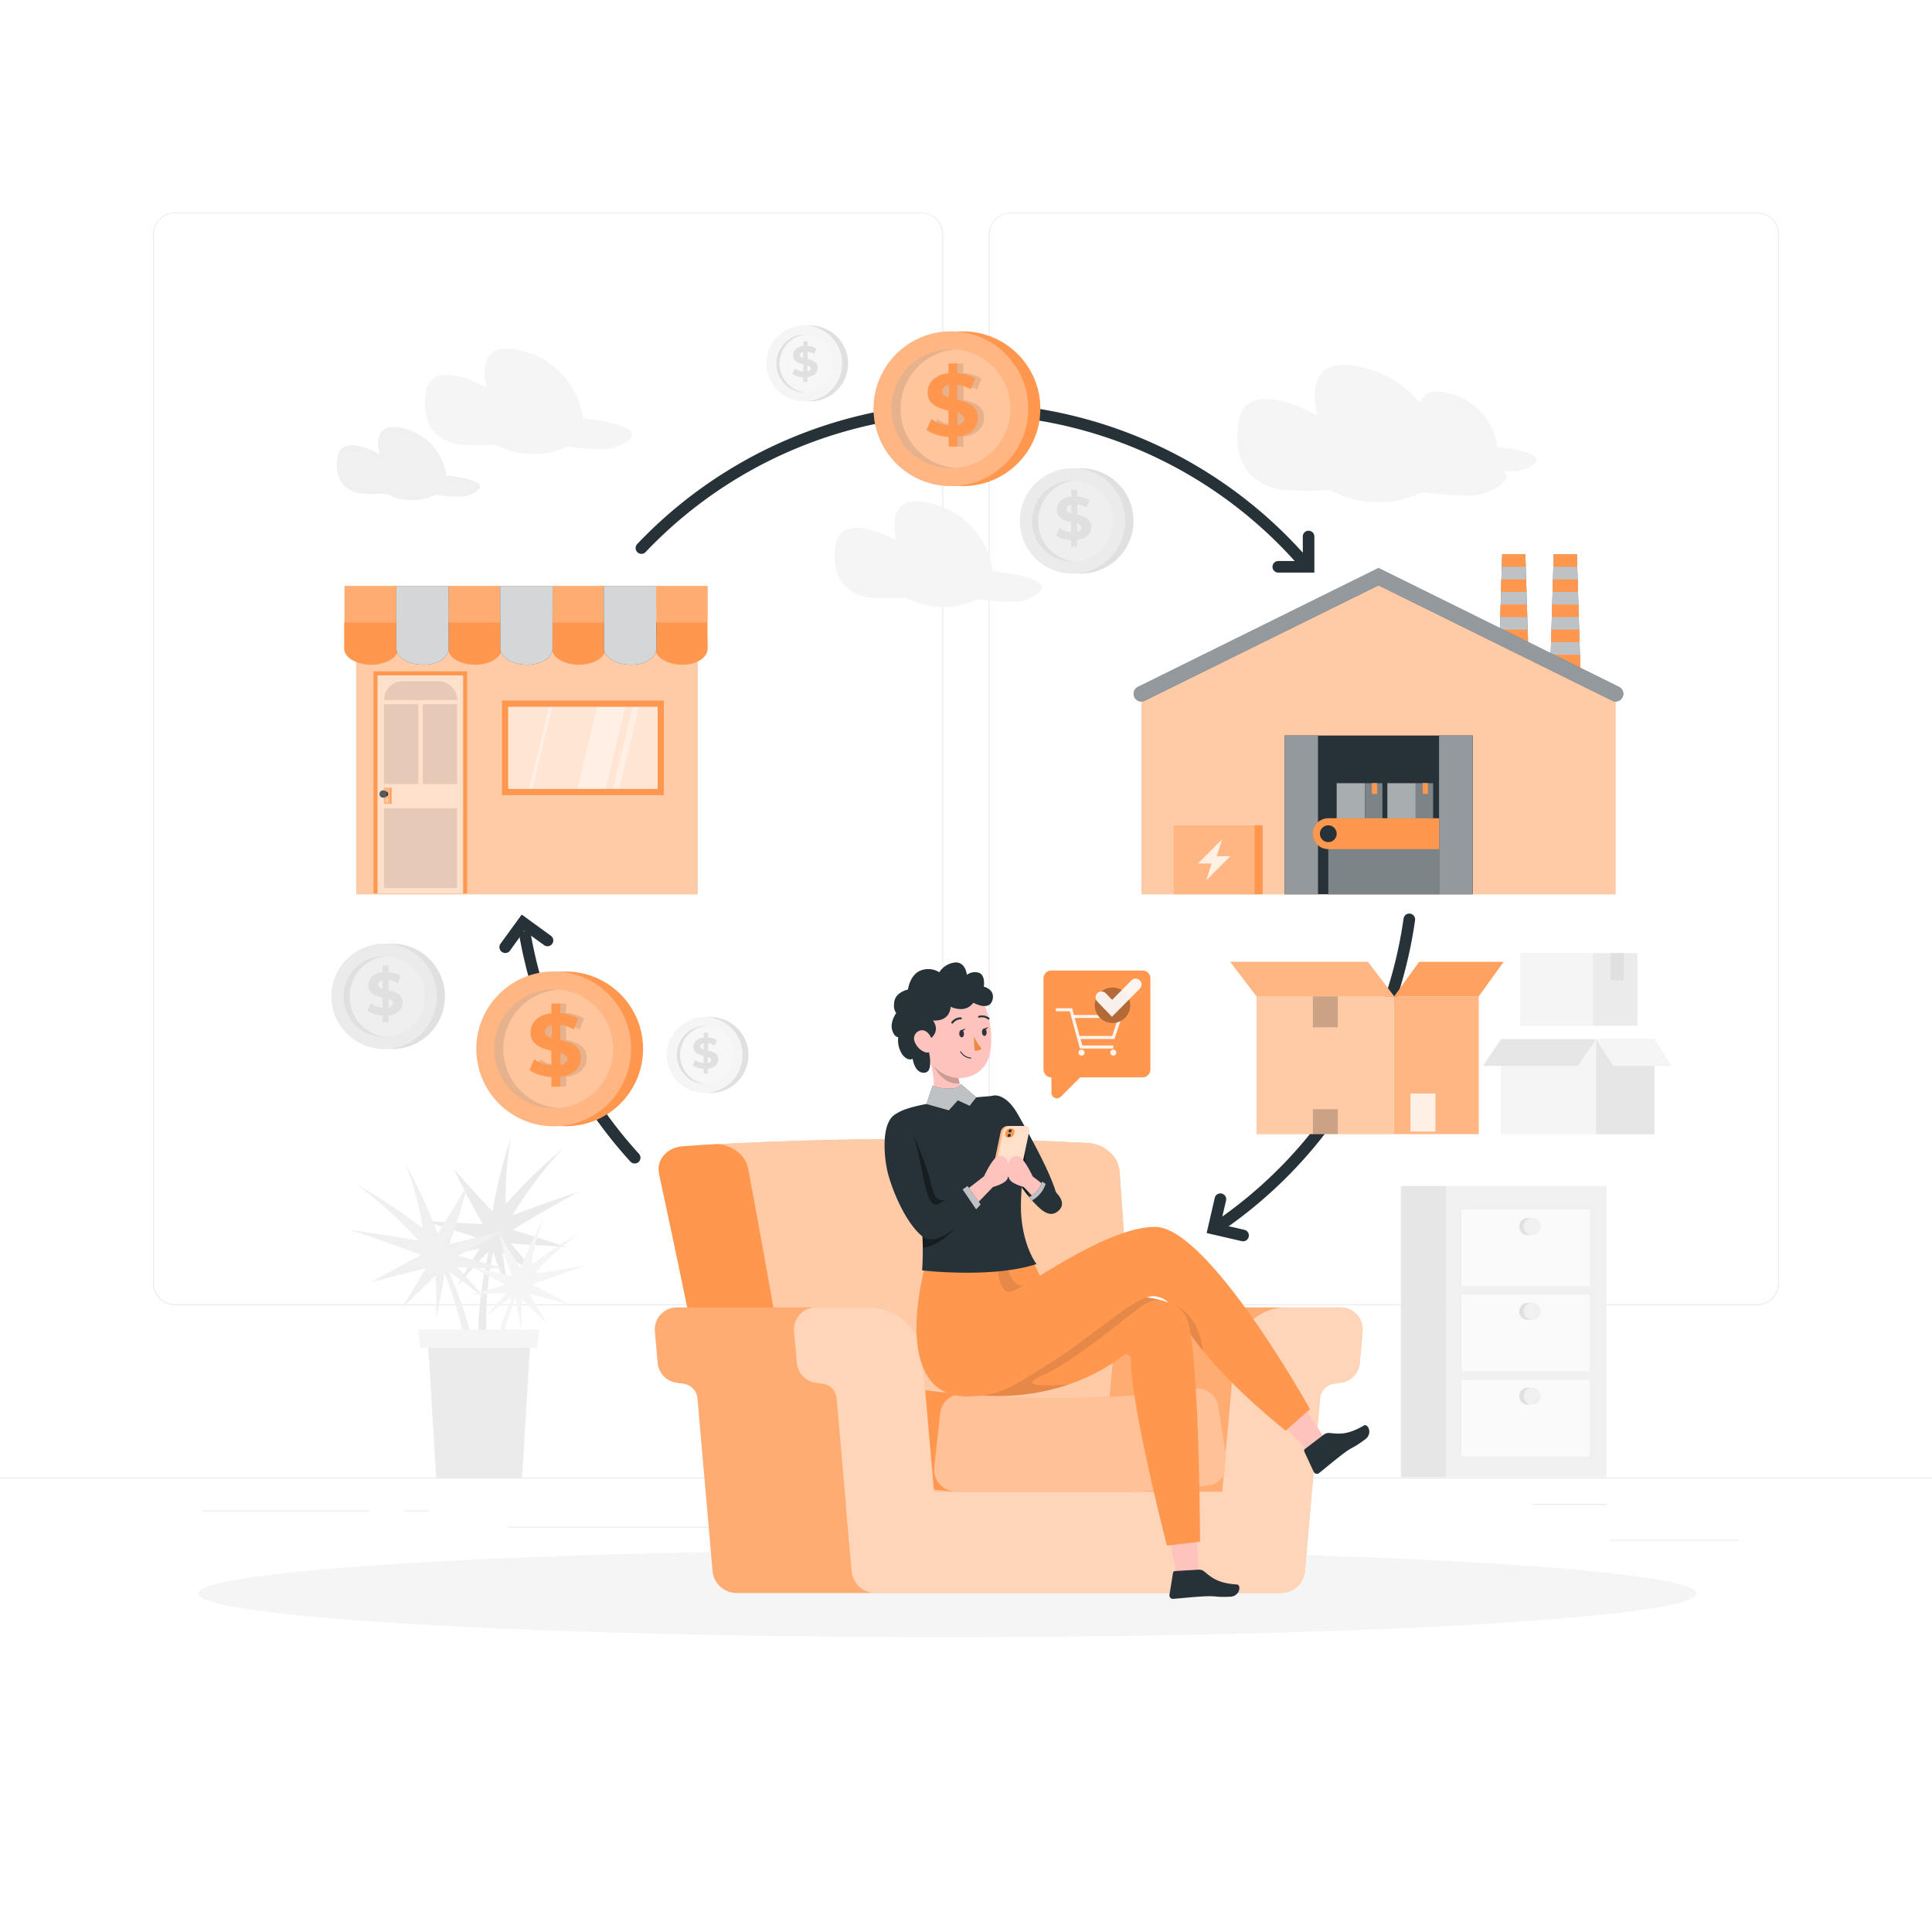 <svg xmlns="http://www.w3.org/2000/svg" xmlns:xlink="http://www.w3.org/1999/xlink" xmlns:svgjs="http://svgjs.com/svgjs" class="animated" id="freepik_stories-dropshipping-model" viewBox="0 0 500 500"><style>svg#freepik_stories-dropshipping-model:not(.animated) .animable {	opacity: 0}svg#freepik_stories-dropshipping-model.animated #freepik--background-complete--inject-2 {	animation: 1s 1 forwards cubic-bezier(.36, -.01, .5, 1.38) zoomIn;	animation-delay: 0s}svg#freepik_stories-dropshipping-model.animated #freepik--Shadow--inject-2 {	animation: 1s 1 forwards cubic-bezier(.36, -.01, .5, 1.38) zoomIn;	animation-delay: 0s}svg#freepik_stories-dropshipping-model.animated #freepik--Arrows--inject-2 {	animation: 1s 1 forwards cubic-bezier(.36, -.01, .5, 1.38) zoomOut, 6s Infinite linear spin;	animation-delay: 0s, 2s}svg#freepik_stories-dropshipping-model.animated #freepik--Factory--inject-2 {	animation: 1s 1 forwards cubic-bezier(.36, -.01, .5, 1.38) zoomOut;	animation-delay: 0s}svg#freepik_stories-dropshipping-model.animated #freepik--Coins--inject-2 {	animation: 1s 1 forwards cubic-bezier(.36, -.01, .5, 1.38) slideLeft, 1.5s Infinite linear wind;	animation-delay: 0s, 1s}svg#freepik_stories-dropshipping-model.animated #freepik--Graphic--inject-2 {	animation: 1s 1 forwards cubic-bezier(.36, -.01, .5, 1.38) slideUp, 1.5s Infinite linear floating;	animation-delay: 0s, 1s}svg#freepik_stories-dropshipping-model.animated #freepik--Store--inject-2 {	animation: 1s 1 forwards cubic-bezier(.36, -.01, .5, 1.38) slideUp;	animation-delay: 0s}svg#freepik_stories-dropshipping-model.animated #freepik--Box--inject-2 {	animation: 1s 1 forwards cubic-bezier(.36, -.01, .5, 1.38) zoomOut;	animation-delay: 0s}svg#freepik_stories-dropshipping-model.animated #freepik--Character--inject-2 {	animation: 1s 1 forwards cubic-bezier(.36, -.01, .5, 1.38) fadeIn;	animation-delay: 0s}@keyframes zoomIn {	0% {		opacity: 0;		transform: scale(.5)	}	100% {		opacity: 1;		transform: scale(1)	}}@keyframes zoomOut {	0% {		opacity: 0;		transform: scale(1.5)	}	100% {		opacity: 1;		transform: scale(1)	}}@keyframes spin {	from {		transform: rotate(0)	}	to {		transform: rotate(360deg)	}}@keyframes slideLeft {	0% {		opacity: 0;		transform: translateX(-30px)	}	100% {		opacity: 1;		transform: translateX(0)	}}@keyframes wind {	0% {		transform: rotate(0deg)	}	25% {		transform: rotate(1deg)	}	75% {		transform: rotate(-1deg)	}}@keyframes slideUp {	0% {		opacity: 0;		transform: translateY(30px)	}	100% {		opacity: 1;		transform: inherit	}}@keyframes floating {	0% {		opacity: 1;		transform: translateY(0px)	}	50% {		transform: translateY(-10px)	}	100% {		opacity: 1;		transform: translateY(0px)	}}@keyframes fadeIn {	0% {		opacity: 0	}	100% {		opacity: 1	}}</style><g id="freepik--background-complete--inject-2" class="animable" style="transform-origin: 250px 228.23px;"><rect x="416.78" y="398.49" width="33.12" height="0.25" style="fill: rgb(235, 235, 235); transform-origin: 433.34px 398.615px;" id="eliqp5g0txva" class="animable"></rect><rect x="322.53" y="401.21" width="8.69" height="0.25" style="fill: rgb(235, 235, 235); transform-origin: 326.875px 401.335px;" id="el7bs3blg3mne" class="animable"></rect><rect x="396.59" y="389.21" width="19.19" height="0.25" style="fill: rgb(235, 235, 235); transform-origin: 406.185px 389.335px;" id="elm1mtpo3732b" class="animable"></rect><rect x="52.46" y="390.89" width="43.19" height="0.25" style="fill: rgb(235, 235, 235); transform-origin: 74.055px 391.015px;" id="el0a6htbkh9sht" class="animable"></rect><rect x="104.56" y="390.89" width="6.33" height="0.25" style="fill: rgb(235, 235, 235); transform-origin: 107.725px 391.015px;" id="el32c9e9zpzev" class="animable"></rect><rect x="131.47" y="395.11" width="93.68" height="0.25" style="fill: rgb(235, 235, 235); transform-origin: 178.31px 395.235px;" id="el7wjlrimjz0m" class="animable"></rect><path d="M238.4,337.8H45.3a5.71,5.71,0,0,1-5.71-5.71V60.66A5.71,5.71,0,0,1,45.3,55H238.4a5.71,5.71,0,0,1,5.71,5.71V332.09A5.71,5.71,0,0,1,238.4,337.8ZM45.3,55.2a5.47,5.47,0,0,0-5.46,5.46V332.09a5.47,5.47,0,0,0,5.46,5.46H238.4a5.47,5.47,0,0,0,5.46-5.46V60.66a5.47,5.47,0,0,0-5.46-5.46Z" style="fill: rgb(235, 235, 235); transform-origin: 141.85px 196.4px;" id="elm5pjklzviw" class="animable"></path><path d="M454.7,337.8H261.6a5.71,5.71,0,0,1-5.71-5.71V60.66A5.71,5.71,0,0,1,261.6,55H454.7a5.71,5.71,0,0,1,5.71,5.71V332.09A5.71,5.71,0,0,1,454.7,337.8ZM261.6,55.2a5.47,5.47,0,0,0-5.46,5.46V332.09a5.47,5.47,0,0,0,5.46,5.46H454.7a5.47,5.47,0,0,0,5.46-5.46V60.66a5.47,5.47,0,0,0-5.46-5.46Z" style="fill: rgb(235, 235, 235); transform-origin: 358.15px 196.4px;" id="el9k6mvtm5xvr" class="animable"></path><rect y="382.4" width="500" height="0.25" style="fill: rgb(235, 235, 235); transform-origin: 250px 382.525px;" id="eltevb6wppzp" class="animable"></rect><rect x="393.4" y="246.66" width="18.81" height="18.81" style="fill: rgb(245, 245, 245); transform-origin: 402.805px 256.065px;" id="eloxn5xsn8n3b" class="animable"></rect><rect x="412.22" y="246.66" width="11.56" height="18.81" style="fill: rgb(235, 235, 235); transform-origin: 418px 256.065px;" id="el0lff00vji81h" class="animable"></rect><polygon points="416.84 246.66 416.84 253.78 417.14 253.5 417.67 253.84 418.13 253.5 418.72 253.84 419.35 253.5 419.75 253.84 420.21 253.59 420.21 246.66 416.84 246.66" style="fill: rgb(224, 224, 224); transform-origin: 418.525px 250.25px;" id="elbmuvu5hj62l" class="animable"></polygon><g id="elzyi3qrzjsy"><polygon points="416.84 246.66 416.84 253.78 417.14 253.5 417.67 253.84 418.13 253.5 418.72 253.84 419.35 253.5 419.75 253.84 420.21 253.59 420.21 246.66 416.84 246.66" style="fill: rgb(224, 224, 224); opacity: 0.7; transform-origin: 418.525px 250.25px;" class="animable" id="elgglm1lk5exw"></polygon></g><rect x="388.45" y="268.94" width="24.61" height="24.61" style="fill: rgb(245, 245, 245); transform-origin: 400.755px 281.245px;" id="elq0ugfhcwzh" class="animable"></rect><rect x="413.06" y="268.94" width="15.12" height="24.61" style="fill: rgb(230, 230, 230); transform-origin: 420.62px 281.245px;" id="eli1kg1pchvr" class="animable"></rect><polygon points="408.36 275.86 383.75 275.86 388.45 268.94 413.06 268.94 408.36 275.86" style="fill: rgb(230, 230, 230); transform-origin: 398.405px 272.4px;" id="elchay1bhydj" class="animable"></polygon><polygon points="417.52 275.86 432.63 275.86 428.18 268.94 413.06 268.94 417.52 275.86" style="fill: rgb(245, 245, 245); transform-origin: 422.845px 272.4px;" id="el9y6zb0fc2zc" class="animable"></polygon><circle cx="101.52" cy="257.86" r="13.64" style="fill: rgb(224, 224, 224); transform-origin: 101.52px 257.86px;" id="eljbj16x8nyq" class="animable"></circle><circle cx="99.4" cy="257.86" r="13.64" style="fill: rgb(235, 235, 235); transform-origin: 99.4px 257.86px;" id="el8mtix9x5l77" class="animable"></circle><g id="eliexi2fe13d"><circle cx="99.4" cy="257.86" r="10.49" style="fill: rgb(255, 255, 255); opacity: 0.2; transform-origin: 99.4px 257.86px; transform: rotate(-45deg);" class="animable" id="elpbytmscl2nq"></circle></g><path d="M90.51,257.86a10.47,10.47,0,0,1,9.69-10.44c-.27,0-.53,0-.8,0a10.49,10.49,0,0,0,0,21c.27,0,.53,0,.8,0A10.48,10.48,0,0,1,90.51,257.86Z" style="fill: rgb(224, 224, 224); transform-origin: 94.55px 257.92px;" id="elja0gatepfi" class="animable"></path><path d="M103.27,261.66a4.61,4.61,0,0,1-2.7,1.13v1.74H99v-1.7a8.39,8.39,0,0,1-2.2-.4,5.72,5.72,0,0,1-1.68-.84l.86-1.91a5.71,5.71,0,0,0,1.39.74,6.53,6.53,0,0,0,1.63.37v-2.6a11.81,11.81,0,0,1-1.87-.6,3.26,3.26,0,0,1-1.28-.95,2.59,2.59,0,0,1-.51-1.68,3,3,0,0,1,.94-2.22A4.46,4.46,0,0,1,99,251.61v-1.73h1.56v1.7a6.85,6.85,0,0,1,3.17.95l-.78,1.92a6.12,6.12,0,0,0-2.39-.81v2.65a10.83,10.83,0,0,1,1.85.56,3.43,3.43,0,0,1,1.27.95,2.6,2.6,0,0,1,.51,1.67A3,3,0,0,1,103.27,261.66Zm-5.11-6.19a2.4,2.4,0,0,0,.85.43v-2.22a1.71,1.71,0,0,0-.87.45,1,1,0,0,0-.28.71A.77.77,0,0,0,98.16,255.47Zm3.25,4.85a.89.89,0,0,0,.28-.67.81.81,0,0,0-.28-.64,2.62,2.62,0,0,0-.84-.43v2.15A1.58,1.58,0,0,0,101.41,260.32Z" style="fill: rgb(224, 224, 224); transform-origin: 99.656px 257.205px;" id="elmavpwsiuier" class="animable"></path><circle cx="279.71" cy="134.81" r="13.64" style="fill: rgb(224, 224, 224); transform-origin: 279.71px 134.81px;" id="elx4w2vo99iy" class="animable"></circle><circle cx="277.58" cy="134.81" r="13.64" style="fill: rgb(235, 235, 235); transform-origin: 277.58px 134.81px;" id="elyup8c13sndc" class="animable"></circle><g id="elfh2hdfda3du"><circle cx="277.58" cy="134.81" r="10.49" style="fill: rgb(255, 255, 255); opacity: 0.2; transform-origin: 277.58px 134.81px; transform: rotate(-45deg);" class="animable" id="elhqnxax8c8jc"></circle></g><path d="M268.69,134.81a10.49,10.49,0,0,1,9.69-10.45c-.26,0-.53,0-.8,0a10.49,10.49,0,0,0,0,21c.27,0,.54,0,.8,0A10.47,10.47,0,0,1,268.69,134.81Z" style="fill: rgb(224, 224, 224); transform-origin: 272.73px 134.86px;" id="elzw8fdik3p1" class="animable"></path><path d="M281.45,138.6a4.49,4.49,0,0,1-2.7,1.13v1.75H277.2v-1.7a8.32,8.32,0,0,1-2.2-.41,5.67,5.67,0,0,1-1.69-.84l.86-1.9a5.88,5.88,0,0,0,1.39.73,6.52,6.52,0,0,0,1.64.38v-2.61a11.06,11.06,0,0,1-1.88-.59,3.35,3.35,0,0,1-1.27-1,2.53,2.53,0,0,1-.52-1.67,3,3,0,0,1,1-2.23,4.52,4.52,0,0,1,2.72-1.13v-1.73h1.55v1.7a6.93,6.93,0,0,1,3.17.95l-.78,1.92a6.12,6.12,0,0,0-2.39-.81v2.65a11.73,11.73,0,0,1,1.85.57,3.16,3.16,0,0,1,1.27.95,2.55,2.55,0,0,1,.52,1.66A3,3,0,0,1,281.45,138.6Zm-5.11-6.18a2.3,2.3,0,0,0,.86.42v-2.21a1.7,1.7,0,0,0-.88.44,1,1,0,0,0-.28.71A.8.8,0,0,0,276.34,132.42Zm3.26,4.85a1,1,0,0,0,.28-.67.82.82,0,0,0-.29-.64,2.51,2.51,0,0,0-.84-.44v2.15A1.73,1.73,0,0,0,279.6,137.27Z" style="fill: rgb(224, 224, 224); transform-origin: 277.876px 134.13px;" id="ele4epch651pe" class="animable"></path><circle cx="183.9" cy="273.04" r="9.81" style="fill: rgb(224, 224, 224); transform-origin: 183.9px 273.04px;" id="eltrmg2ulpxh" class="animable"></circle><circle cx="182.37" cy="273.04" r="9.81" style="fill: rgb(245, 245, 245); transform-origin: 182.37px 273.04px;" id="elncjaukvxlw" class="animable"></circle><g id="elc4byts6k0wk"><circle cx="182.37" cy="273.04" r="7.54" style="fill: rgb(255, 255, 255); opacity: 0.2; transform-origin: 182.37px 273.04px;" class="animable" id="el559nlja7edk"></circle></g><path d="M176,273a7.55,7.55,0,0,1,7-7.52c-.19,0-.38,0-.58,0a7.55,7.55,0,0,0,0,15.09,5.49,5.49,0,0,0,.58,0A7.54,7.54,0,0,1,176,273Z" style="fill: rgb(224, 224, 224); transform-origin: 179.072px 273.029px;" id="eliuni3jnlpz" class="animable"></path><path d="M185.16,275.77a3.37,3.37,0,0,1-1.95.81v1.26h-1.12v-1.23a5.89,5.89,0,0,1-1.58-.29,4.14,4.14,0,0,1-1.21-.6l.62-1.37a4.1,4.1,0,0,0,1,.53,4.31,4.31,0,0,0,1.17.26v-1.87a8.16,8.16,0,0,1-1.34-.43,2.24,2.24,0,0,1-.92-.68,1.86,1.86,0,0,1-.37-1.21,2.15,2.15,0,0,1,.68-1.6,3.25,3.25,0,0,1,2-.81v-1.25h1.12v1.23a4.91,4.91,0,0,1,2.28.68l-.56,1.38a4.34,4.34,0,0,0-1.72-.58v1.9a8.16,8.16,0,0,1,1.33.41,2.33,2.33,0,0,1,.92.69,1.86,1.86,0,0,1,.37,1.19A2.17,2.17,0,0,1,185.16,275.77Zm-3.68-4.45a1.65,1.65,0,0,0,.61.3V270a1.17,1.17,0,0,0-.62.32.73.73,0,0,0-.21.51A.55.55,0,0,0,181.48,271.32Zm2.34,3.49a.7.7,0,0,0,.2-.49.57.57,0,0,0-.21-.45,1.66,1.66,0,0,0-.6-.32v1.55A1.24,1.24,0,0,0,183.82,274.81Z" style="fill: rgb(224, 224, 224); transform-origin: 182.591px 272.565px;" id="elo51ist8nrnq" class="animable"></path><g id="el6bsze1ppi4q"><circle cx="209.68" cy="94.06" r="9.81" style="fill: rgb(224, 224, 224); transform-origin: 209.68px 94.06px; transform: rotate(-45deg);" class="animable" id="elsil5wlkjdx8"></circle></g><g id="elv1ste4c1m9b"><circle cx="208.15" cy="94.06" r="9.81" style="fill: rgb(245, 245, 245); transform-origin: 208.15px 94.06px; transform: rotate(-45deg);" class="animable" id="ely3994zjjjjg"></circle></g><g id="elfyu35l1pewo"><circle cx="208.15" cy="94.06" r="7.54" style="fill: rgb(255, 255, 255); opacity: 0.2; transform-origin: 208.15px 94.06px;" class="animable" id="elqqbzkou0ra"></circle></g><path d="M201.75,94.06a7.54,7.54,0,0,1,7-7.51,5.44,5.44,0,0,0-.57,0,7.55,7.55,0,0,0,0,15.09c.19,0,.38,0,.57,0A7.56,7.56,0,0,1,201.75,94.06Z" style="fill: rgb(224, 224, 224); transform-origin: 204.827px 94.091px;" id="elshz2rz1sdp" class="animable"></path><path d="M210.93,96.79a3.22,3.22,0,0,1-1.94.81v1.26h-1.12V97.64a6.31,6.31,0,0,1-1.58-.29,4.14,4.14,0,0,1-1.21-.61l.62-1.37a3.87,3.87,0,0,0,1,.53,4.92,4.92,0,0,0,1.18.27V94.29a7.35,7.35,0,0,1-1.34-.42,2.36,2.36,0,0,1-.92-.69,1.84,1.84,0,0,1-.37-1.21,2.14,2.14,0,0,1,.67-1.59,3.25,3.25,0,0,1,2-.82V88.32H209v1.22a4.91,4.91,0,0,1,2.28.68l-.56,1.38A4.5,4.5,0,0,0,209,91v1.91a7.28,7.28,0,0,1,1.33.41,2.38,2.38,0,0,1,.92.68,1.86,1.86,0,0,1,.37,1.19A2.13,2.13,0,0,1,210.93,96.79Zm-3.68-4.45a2,2,0,0,0,.62.31v-1.6a1.33,1.33,0,0,0-.63.32.76.76,0,0,0-.2.51A.57.57,0,0,0,207.25,92.34Zm2.35,3.49a.66.66,0,0,0,.2-.48.57.57,0,0,0-.21-.46,1.68,1.68,0,0,0-.6-.31v1.54A1.2,1.2,0,0,0,209.6,95.83Z" style="fill: rgb(224, 224, 224); transform-origin: 208.351px 93.59px;" id="elv57nl6h4fss" class="animable"></path><path d="M123.38,320.27,109.7,316l15.27.81c-3.35-5.83-4.84-8.7-7.5-14.28,3.82,4.35,5.81,6.56,10,11a125.22,125.22,0,0,1,4.75-19.08,82.32,82.32,0,0,0-1.3,16.8l.28.06A135.88,135.88,0,0,1,145.9,297a109.15,109.15,0,0,0-13.32,17.53q8.53-3.22,17.19-6.13c-5.78,3.16-11.43,6.42-17.07,9.84l14.14,4.51-14.62-.89c3.08,3.61,4.68,5.43,8,9.08-4.11-2.71-6.14-4.06-10.15-6.76a94.07,94.07,0,0,0,2,11.17c-2-4.56-2.88-6.83-4.42-11.3-2.87,13.73-2.12,27,.65,40.69l-3.44-.62a106.84,106.84,0,0,1,1.61-40.28c-3.46,3.57-5.08,5.38-8.08,9a93.16,93.16,0,0,1,5.81-9.76c-4.93,1.08-7.36,1.63-12.19,2.73C116.44,323.59,118.71,322.47,123.38,320.27Z" style="fill: rgb(235, 235, 235); transform-origin: 129.735px 329.595px;" id="el4m8r1mmgyq5" class="animable"></path><path d="M118.53,325l12.64-6.7L116.32,322c2.2-6.35,3.14-9.45,4.7-15.43-2.94,5-4.48,7.53-7.75,12.71A125.49,125.49,0,0,0,105,301.37a82.52,82.52,0,0,1,4.42,16.26l-.27.1a136.84,136.84,0,0,0-17.13-11.38,110,110,0,0,1,16.35,14.74q-9-1.57-18-2.81c6.27,2,12.43,4.17,18.61,6.48l-13.06,7.07,14.2-3.6c-2.35,4.12-3.58,6.2-6.16,10.41,3.54-3.43,5.28-5.14,8.71-8.53a92.89,92.89,0,0,1,.12,11.34c1.11-4.85,1.55-7.24,2.23-11.93,5.38,13,7.14,26.17,7,40.1l3.26-1.25a107,107,0,0,0-9.1-39.28c4.07,2.87,6,4.35,9.63,7.38a94.12,94.12,0,0,0-7.53-8.5c5,.14,7.54.22,12.48.4C126,327,123.52,326.31,118.53,325Z" style="fill: rgb(240, 240, 240); transform-origin: 110.77px 335.495px;" id="elwlv8hv5cam" class="animable"></path><path d="M130.89,332.53l-9.21-4.88,10.82,2.65c-1.61-4.62-2.29-6.88-3.43-11.24,2.14,3.63,3.27,5.48,5.65,9.26a91.3,91.3,0,0,1,6-13,60.23,60.23,0,0,0-3.22,11.85l.2.08a99.15,99.15,0,0,1,12.49-8.3,80.07,80.07,0,0,0-11.93,10.75q6.56-1.15,13.15-2.05c-4.57,1.48-9.06,3-13.56,4.72l9.51,5.15L137,334.88c1.71,3,2.61,4.52,4.49,7.59-2.57-2.5-3.84-3.75-6.35-6.22a66.87,66.87,0,0,0-.08,8.27c-.81-3.54-1.14-5.28-1.63-8.7-3.92,9.45-5.2,19.08-5.07,29.23l-2.38-.91a77.64,77.64,0,0,1,6.64-28.63c-3,2.09-4.38,3.17-7,5.38a68.65,68.65,0,0,1,5.49-6.2c-3.67.11-5.49.17-9.1.3C125.47,334,127.25,333.48,130.89,332.53Z" style="fill: rgb(245, 245, 245); transform-origin: 136.545px 340.185px;" id="elnkkvgviabt" class="animable"></path><polygon points="135.1 382.38 112.89 382.38 110.71 346.99 137.28 346.99 135.1 382.38" style="fill: rgb(235, 235, 235); transform-origin: 123.995px 364.685px;" id="eljru29pfio9" class="animable"></polygon><polygon points="139 348.81 108.77 348.81 108.23 344.1 139.54 344.1 139 348.81" style="fill: rgb(245, 245, 245); transform-origin: 123.885px 346.455px;" id="el7sgszl2qjgv" class="animable"></polygon><g id="ellp89z01ouag"><rect x="374.28" y="306.93" width="41.46" height="75.35" style="fill: rgb(240, 240, 240); transform-origin: 395.01px 344.605px; transform: rotate(180deg);" class="animable" id="el0ibjfwy42u0i"></rect></g><g id="elzmxkd0gojtn"><rect x="362.55" y="306.93" width="11.73" height="75.35" style="fill: rgb(230, 230, 230); transform-origin: 368.415px 344.605px; transform: rotate(180deg);" class="animable" id="elrvjn09w8abl"></rect></g><g id="elw0pr9dlbcal"><rect x="378.27" y="313" width="33.16" height="19.87" style="fill: rgb(250, 250, 250); transform-origin: 394.85px 322.935px; transform: rotate(180deg);" class="animable" id="elydkk8cgd07h"></rect></g><g id="elqa18688z6u9"><rect x="378.27" y="335.04" width="33.16" height="19.87" style="fill: rgb(250, 250, 250); transform-origin: 394.85px 344.975px; transform: rotate(180deg);" class="animable" id="elj6zb66mvmm9"></rect></g><g id="elmoxbptre3cn"><rect x="378.27" y="357.08" width="33.16" height="19.87" style="fill: rgb(250, 250, 250); transform-origin: 394.85px 367.015px; transform: rotate(180deg);" class="animable" id="elvxgniy5kvnh"></rect></g><path d="M393.17,317.42a2.21,2.21,0,1,0,2.21-2.21A2.21,2.21,0,0,0,393.17,317.42Z" style="fill: rgb(224, 224, 224); transform-origin: 395.38px 317.42px;" id="eljdx7or5u7zn" class="animable"></path><path d="M394.32,317.42a2.21,2.21,0,1,0,2.21-2.21A2.21,2.21,0,0,0,394.32,317.42Z" style="fill: rgb(240, 240, 240); transform-origin: 396.53px 317.42px;" id="elmema7951h7c" class="animable"></path><path d="M393.17,339.38a2.21,2.21,0,1,0,2.21-2.21A2.21,2.21,0,0,0,393.17,339.38Z" style="fill: rgb(224, 224, 224); transform-origin: 395.38px 339.38px;" id="el6c0iqp92h3h" class="animable"></path><path d="M394.32,339.38a2.21,2.21,0,1,0,2.21-2.21A2.21,2.21,0,0,0,394.32,339.38Z" style="fill: rgb(240, 240, 240); transform-origin: 396.53px 339.38px;" id="el0hozeh87k11q" class="animable"></path><path d="M393.17,361.33a2.21,2.21,0,1,0,2.21-2.21A2.21,2.21,0,0,0,393.17,361.33Z" style="fill: rgb(224, 224, 224); transform-origin: 395.38px 361.33px;" id="el7jzd6p785ns" class="animable"></path><path d="M394.32,361.33a2.21,2.21,0,1,0,2.21-2.21A2.21,2.21,0,0,0,394.32,361.33Z" style="fill: rgb(240, 240, 240); transform-origin: 396.53px 361.33px;" id="elolsa3hj55rr" class="animable"></path><path d="M159.22,115.77c-2.84,1.16-12.27-.24-12.27-.24l-1,.43a20.16,20.16,0,0,1-17.4-.78h0s-7.75.31-10.26-.2c-3.83-.77-9.54-3.8-8.11-13.36s15.77-1.29,15.77-1.29-4.14-13.45,9.83-9.39a20.79,20.79,0,0,1,15.08,17.34S172.62,110.28,159.22,115.77Z" style="fill: rgb(245, 245, 245); transform-origin: 136.768px 103.871px;" id="eltuysdcazhop" class="animable"></path><path d="M121.23,128.21c-2,.8-8.49-.16-8.49-.16l-.7.3a13.94,13.94,0,0,1-12-.55h0a49.93,49.93,0,0,1-7.1-.14c-2.65-.53-6.6-2.63-5.61-9.24s10.91-.89,10.91-.89-2.86-9.31,6.8-6.5a14.38,14.38,0,0,1,10.44,12S130.51,124.41,121.23,128.21Z" style="fill: rgb(240, 240, 240); transform-origin: 105.715px 119.975px;" id="elqcpbhxdn64" class="animable"></path><path d="M265.27,155.33c-2.84,1.16-12.27-.23-12.27-.23l-1,.43a20.16,20.16,0,0,1-17.4-.79h0s-7.75.31-10.26-.2c-3.83-.77-9.53-3.8-8.11-13.35s15.77-1.3,15.77-1.3-4.14-13.45,9.83-9.38a20.77,20.77,0,0,1,15.08,17.33S278.67,149.84,265.27,155.33Z" style="fill: rgb(245, 245, 245); transform-origin: 242.819px 143.437px;" id="el70indxe4cu9" class="animable"></path><path d="M387.53,115.69a16.52,16.52,0,0,0-12-13.77c-5.45-1.59-7.43.19-8,2.4a26.83,26.83,0,0,0-13.78-8.94C335.58,90.1,341,107.58,341,107.58s-18.65-10.74-20.5,1.69S326,125.63,331,126.63c3.27.66,13.34.26,13.34.26a26.18,26.18,0,0,0,22.62,1l1.33-.56s12.26,1.82,15.95.31c5.84-2.4,6.54-4.28,4.89-5.72a14.16,14.16,0,0,0,5.05-.3C404.83,117.28,387.53,115.69,387.53,115.69Z" style="fill: rgb(245, 245, 245); transform-origin: 358.926px 112.187px;" id="elx8bvt6rdwbj" class="animable"></path></g><g id="freepik--Shadow--inject-2" class="animable" style="transform-origin: 245.18px 412.39px;"><ellipse id="freepik--path--inject-2" cx="245.18" cy="412.39" rx="193.89" ry="11.32" style="fill: rgb(245, 245, 245); transform-origin: 245.18px 412.39px;" class="animable"></ellipse></g><g id="freepik--Arrows--inject-2" class="animable" style="transform-origin: 247.74px 212.763px;"><path d="M337.51,148a114.39,114.39,0,0,0-170.42-5.14,1.5,1.5,0,0,1-2.11.08h0a1.51,1.51,0,0,1-.07-2.14,117.39,117.39,0,0,1,174.89,5.26Z" style="fill: rgb(38, 50, 56); transform-origin: 252.15px 126.139px;" id="ellrpkhvj3y" class="animable"></path><path d="M340.16,148.19h-9.34a1.5,1.5,0,0,1-1.5-1.5h0a1.5,1.5,0,0,1,1.5-1.5h6.34v-6.34a1.5,1.5,0,0,1,1.5-1.5h0a1.51,1.51,0,0,1,1.5,1.5Z" style="fill: rgb(38, 50, 56); transform-origin: 334.74px 142.77px;" id="el7qhc45til6n" class="animable"></path><path d="M316,318.73l-1.69-2.48a114.41,114.41,0,0,0,48.93-78.52,1.51,1.51,0,0,1,1.67-1.29h0a1.52,1.52,0,0,1,1.31,1.7A117.44,117.44,0,0,1,316,318.73Z" style="fill: rgb(38, 50, 56); transform-origin: 340.271px 277.58px;" id="el6v6880fw63e" class="animable"></path><path d="M321.37,321.21l-9.09-2.1,2.1-9.1a1.49,1.49,0,0,1,1.79-1.12h0a1.5,1.5,0,0,1,1.13,1.8l-1.43,6.17,6.18,1.42a1.5,1.5,0,0,1,1.12,1.8h0A1.51,1.51,0,0,1,321.37,321.21Z" style="fill: rgb(38, 50, 56); transform-origin: 317.744px 315.049px;" id="el2l79gakao59" class="animable"></path><path d="M163.14,300.62a116.8,116.8,0,0,1-28.89-59.35l2.95-.5a113.75,113.75,0,0,0,28.16,57.83,1.51,1.51,0,0,1-.08,2.11h0A1.51,1.51,0,0,1,163.14,300.62Z" style="fill: rgb(38, 50, 56); transform-origin: 150.001px 270.941px;" id="elfgjbrmy38zk" class="animable"></path><path d="M129.87,246.34h0a1.51,1.51,0,0,1-.34-2.1l5.49-7.55,7.55,5.49a1.49,1.49,0,0,1,.33,2.09h0a1.49,1.49,0,0,1-2.09.33l-5.13-3.72L132,246A1.5,1.5,0,0,1,129.87,246.34Z" style="fill: rgb(38, 50, 56); transform-origin: 136.218px 241.665px;" id="elcixh60oxjue" class="animable"></path></g><g id="freepik--Factory--inject-2" class="animable" style="transform-origin: 356.75px 187.44px;"><polygon points="395.76 176.44 387.76 176.44 388.76 143.44 394.76 143.44 395.76 176.44" style="fill: rgb(38, 50, 56); transform-origin: 391.76px 159.94px;" id="elnpyiz7z16gg" class="animable"></polygon><g id="elwjz0bmd26zr"><polygon points="395.76 176.44 387.76 176.44 388.76 143.44 394.76 143.44 395.76 176.44" style="fill: rgb(255, 255, 255); opacity: 0.7; transform-origin: 391.76px 159.94px;" class="animable" id="el7xp3vkl2twk"></polygon></g><polygon points="395.25 159.69 395.16 156.44 388.37 156.44 388.27 159.69 395.25 159.69" style="fill: #FF974F; transform-origin: 391.76px 158.065px;" id="elb8lbek49fol" class="animable"></polygon><polygon points="388.47 153.19 395.06 153.19 394.96 149.94 388.56 149.94 388.47 153.19" style="fill: #FF974F; transform-origin: 391.765px 151.565px;" id="elcchipv6uikk" class="animable"></polygon><polygon points="395.45 166.19 395.35 162.94 388.17 162.94 388.07 166.19 395.45 166.19" style="fill: #FF974F; transform-origin: 391.76px 164.565px;" id="el90765rfvb8l" class="animable"></polygon><polygon points="395.65 172.69 395.55 169.44 387.97 169.44 387.88 172.69 395.65 172.69" style="fill: #FF974F; transform-origin: 391.765px 171.065px;" id="elp8t4cyqaamk" class="animable"></polygon><polygon points="394.86 146.69 394.76 143.44 388.76 143.44 388.66 146.69 394.86 146.69" style="fill: #FF974F; transform-origin: 391.76px 145.065px;" id="el815i0rcz44q" class="animable"></polygon><polygon points="409.1 176.44 401.1 176.44 402.1 143.44 408.1 143.44 409.1 176.44" style="fill: rgb(38, 50, 56); transform-origin: 405.1px 159.94px;" id="el1871wjpf20c" class="animable"></polygon><g id="eltw14fzybly"><polygon points="409.1 176.44 401.1 176.44 402.1 143.44 408.1 143.44 409.1 176.44" style="fill: rgb(255, 255, 255); opacity: 0.7; transform-origin: 405.1px 159.94px;" class="animable" id="elhxaaylz43q"></polygon></g><polygon points="408.59 159.69 408.49 156.44 401.7 156.44 401.6 159.69 408.59 159.69" style="fill: #FF974F; transform-origin: 405.095px 158.065px;" id="el4121dtfvr0f" class="animable"></polygon><polygon points="401.8 153.19 408.39 153.19 408.29 149.94 401.9 149.94 401.8 153.19" style="fill: #FF974F; transform-origin: 405.095px 151.565px;" id="elznsa6riyr0l" class="animable"></polygon><polygon points="408.78 166.19 408.69 162.94 401.5 162.94 401.41 166.19 408.78 166.19" style="fill: #FF974F; transform-origin: 405.095px 164.565px;" id="elvctfvhtxhz" class="animable"></polygon><polygon points="408.98 172.69 408.88 169.44 401.31 169.44 401.21 172.69 408.98 172.69" style="fill: #FF974F; transform-origin: 405.095px 171.065px;" id="elvfot7wwd3er" class="animable"></polygon><polygon points="408.19 146.69 408.1 143.44 402.1 143.44 402 146.69 408.19 146.69" style="fill: #FF974F; transform-origin: 405.095px 145.065px;" id="elflzj5plnz9s" class="animable"></polygon><polygon points="295.43 231.44 418.1 231.44 418.1 179.53 356.76 149.27 295.43 179.53 295.43 231.44" style="fill: #FF974F; transform-origin: 356.765px 190.355px;" id="elm7zee7jsgmd" class="animable"></polygon><g id="elj7u3rs6ob4"><polygon points="295.43 231.44 418.1 231.44 418.1 179.53 356.76 149.27 295.43 179.53 295.43 231.44" style="fill: rgb(255, 255, 255); opacity: 0.5; transform-origin: 356.765px 190.355px;" class="animable" id="eljev9psc881a"></polygon></g><rect x="332.43" y="190.35" width="48.67" height="41.08" style="fill: rgb(38, 50, 56); transform-origin: 356.765px 210.89px;" id="el478299gvs3i" class="animable"></rect><rect x="332.43" y="190.35" width="8.67" height="41.08" style="fill: rgb(38, 50, 56); transform-origin: 336.765px 210.89px;" id="elbnp41fir29r" class="animable"></rect><g id="elzmjhgsf2t4g"><rect x="332.43" y="190.35" width="8.67" height="41.08" style="fill: rgb(255, 255, 255); opacity: 0.5; transform-origin: 336.765px 210.89px;" class="animable" id="el6vtcsjy81ya"></rect></g><rect x="345.93" y="202.69" width="7.33" height="9.1" style="fill: rgb(38, 50, 56); transform-origin: 349.595px 207.24px;" id="elcuxmh3lngir" class="animable"></rect><g id="el6kl0q7nhsyh"><rect x="345.93" y="202.69" width="7.33" height="9.1" style="fill: rgb(255, 255, 255); opacity: 0.6; transform-origin: 349.595px 207.24px;" class="animable" id="elcw0zghl6f8"></rect></g><rect x="353.26" y="202.69" width="4.5" height="9.1" style="fill: rgb(38, 50, 56); transform-origin: 355.51px 207.24px;" id="elbhei400ws7t" class="animable"></rect><g id="eld3k7bk6psot"><rect x="353.26" y="202.69" width="4.5" height="9.1" style="fill: rgb(255, 255, 255); opacity: 0.4; transform-origin: 355.51px 207.24px;" class="animable" id="el9exn9gprpx"></rect></g><polygon points="355.06 202.69 355.06 205.46 355.18 205.36 355.38 205.49 355.56 205.36 355.8 205.49 356.04 205.36 356.19 205.49 356.37 205.39 356.37 202.69 355.06 202.69" style="fill: #FF974F; transform-origin: 355.715px 204.09px;" id="el5cgyknka8ul" class="animable"></polygon><g id="el73kjmreu6lu"><polygon points="355.06 202.69 355.06 205.46 355.18 205.36 355.38 205.49 355.56 205.36 355.8 205.49 356.04 205.36 356.19 205.49 356.37 205.39 356.37 202.69 355.06 202.69" style="fill: #FF974F; opacity: 0.7; transform-origin: 355.715px 204.09px;" class="animable" id="elzva732jrrfs"></polygon></g><rect x="359.05" y="202.69" width="7.33" height="9.1" style="fill: rgb(38, 50, 56); transform-origin: 362.715px 207.24px;" id="elquee5axj80m" class="animable"></rect><g id="el0d9h3j69libf"><rect x="359.05" y="202.69" width="7.33" height="9.1" style="fill: rgb(255, 255, 255); opacity: 0.6; transform-origin: 362.715px 207.24px;" class="animable" id="el5olre5b5shh"></rect></g><rect x="366.39" y="202.69" width="4.5" height="9.1" style="fill: rgb(38, 50, 56); transform-origin: 368.64px 207.24px;" id="eljhewpwzoov" class="animable"></rect><g id="elio4oojkj7nb"><rect x="366.39" y="202.69" width="4.5" height="9.1" style="fill: rgb(255, 255, 255); opacity: 0.4; transform-origin: 368.64px 207.24px;" class="animable" id="elinasiufzrg"></rect></g><polygon points="368.19 202.69 368.19 205.46 368.3 205.36 368.51 205.49 368.69 205.36 368.92 205.49 369.17 205.36 369.32 205.49 369.5 205.39 369.5 202.69 368.19 202.69" style="fill: #FF974F; transform-origin: 368.845px 204.09px;" id="ela2z0fawp1w" class="animable"></polygon><g id="el7is173hjd7o"><polygon points="368.19 202.69 368.19 205.46 368.3 205.36 368.51 205.49 368.69 205.36 368.92 205.49 369.17 205.36 369.32 205.49 369.5 205.39 369.5 202.69 368.19 202.69" style="fill: #FF974F; opacity: 0.7; transform-origin: 368.845px 204.09px;" class="animable" id="elpcp04pkty1"></polygon></g><path d="M417.25,181.35,356.76,151.5l-60.49,29.85a2,2,0,0,1-2.68-.91h0a2,2,0,0,1,.91-2.68L356.76,147,419,177.76a2,2,0,0,1,.91,2.68h0A2,2,0,0,1,417.25,181.35Z" style="fill: rgb(38, 50, 56); transform-origin: 356.75px 164.278px;" id="el0e2w9p1dnk1" class="animable"></path><g id="eltgnhd5l1qy"><g style="opacity: 0.5; transform-origin: 356.75px 164.278px;" class="animable" id="elu3afurtjr"><path d="M417.25,181.35,356.76,151.5l-60.49,29.85a2,2,0,0,1-2.68-.91h0a2,2,0,0,1,.91-2.68L356.76,147,419,177.76a2,2,0,0,1,.91,2.68h0A2,2,0,0,1,417.25,181.35Z" style="fill: rgb(255, 255, 255); transform-origin: 356.75px 164.278px;" id="elk4wsw8l5f2f" class="animable"></path></g></g><rect x="372.43" y="190.35" width="8.67" height="41.08" style="fill: rgb(38, 50, 56); transform-origin: 376.765px 210.89px;" id="elsbq6olbbsrn" class="animable"></rect><g id="elei9p1ihhgp"><rect x="372.43" y="190.35" width="8.67" height="41.08" style="fill: rgb(255, 255, 255); opacity: 0.5; transform-origin: 376.765px 210.89px;" class="animable" id="elamwwqz6cud"></rect></g><rect x="343.76" y="217.94" width="28.67" height="13.5" style="fill: rgb(38, 50, 56); transform-origin: 358.095px 224.69px;" id="elkymgp9btja" class="animable"></rect><g id="elhp33cxd8e1"><rect x="343.76" y="217.94" width="28.67" height="13.5" style="fill: rgb(255, 255, 255); opacity: 0.4; transform-origin: 358.095px 224.69px;" class="animable" id="elewei4cfjpli"></rect></g><rect x="321.92" y="213.6" width="4.85" height="17.83" style="fill: #FF974F; transform-origin: 324.345px 222.515px;" id="elbajglglakud" class="animable"></rect><path d="M343.76,219.76a4,4,0,0,1,0-8h28.67v8Z" style="fill: #FF974F; transform-origin: 356.095px 215.76px;" id="el8zzneemmcyx" class="animable"></path><path d="M345.93,215.77a2.17,2.17,0,1,1-2.17-2.17A2.17,2.17,0,0,1,345.93,215.77Z" style="fill: rgb(38, 50, 56); transform-origin: 343.76px 215.77px;" id="el371augmttdo" class="animable"></path><rect x="303.76" y="213.6" width="20.93" height="17.83" style="fill: #FF974F; transform-origin: 314.225px 222.515px;" id="elagetae9wjs" class="animable"></rect><g id="ellnwj5uxoarp"><rect x="303.76" y="213.6" width="20.93" height="17.83" style="fill: rgb(255, 255, 255); opacity: 0.3; transform-origin: 314.225px 222.515px;" class="animable" id="el73uc8070g5u"></rect></g><g id="elbsjlvdrq0eb"><polygon points="318.42 221.58 314.89 221.58 316.29 217.21 310.04 223.46 313.57 223.46 312.17 227.83 318.42 221.58" style="fill: rgb(255, 255, 255); opacity: 0.8; transform-origin: 314.23px 222.52px;" class="animable" id="el1vwiiu548ke"></polygon></g></g><g id="freepik--Coins--inject-2" class="animable" style="transform-origin: 200.406px 184.469px;"><circle cx="146.41" cy="271.45" r="20.02" style="fill: #FF974F; transform-origin: 146.41px 271.45px;" id="eljhymxi743p" class="animable"></circle><circle cx="143.3" cy="271.45" r="20.02" style="fill: #FF974F; transform-origin: 143.3px 271.45px;" id="el4y2s3gl42tu" class="animable"></circle><g id="elpb58v9atrn"><circle cx="143.3" cy="271.45" r="20.02" style="fill: rgb(255, 255, 255); opacity: 0.3; transform-origin: 143.3px 271.45px;" class="animable" id="eln6lww4q261f"></circle></g><g id="elpmiqpdnqay"><circle cx="143.3" cy="271.45" r="15.39" style="fill: rgb(255, 255, 255); opacity: 0.2; transform-origin: 143.3px 271.45px;" class="animable" id="el8b7ao19nbs"></circle></g><g id="el7xh5qjrfukf"><path d="M130.24,271.45a15.38,15.38,0,0,1,14.22-15.33c-.38,0-.77-.06-1.16-.06a15.39,15.39,0,1,0,0,30.78c.39,0,.78,0,1.16-.06A15.37,15.37,0,0,1,130.24,271.45Z" style="opacity: 0.1; transform-origin: 136.185px 271.45px;" class="animable" id="el95xx9d93bxj"></path></g><g id="elgc9225cmqaj"><g style="opacity: 0.1; transform-origin: 145.192px 270.47px;" class="animable" id="el2paybbjrybv"><path d="M150.53,277a6.7,6.7,0,0,1-4,1.66v2.56h-2.29v-2.49a12.16,12.16,0,0,1-3.22-.6,8,8,0,0,1-2.47-1.23l1.25-2.79a8.53,8.53,0,0,0,2,1.07,9.5,9.5,0,0,0,2.4.55v-3.82a17.13,17.13,0,0,1-2.74-.87,4.79,4.79,0,0,1-1.88-1.41,3.76,3.76,0,0,1-.75-2.46,4.43,4.43,0,0,1,1.38-3.26,6.55,6.55,0,0,1,4-1.65v-2.54h2.29v2.49a10,10,0,0,1,4.64,1.4l-1.14,2.81a9.05,9.05,0,0,0-3.5-1.19v3.89a16.3,16.3,0,0,1,2.71.83,4.78,4.78,0,0,1,1.86,1.4,3.71,3.71,0,0,1,.76,2.44A4.33,4.33,0,0,1,150.53,277ZM143,268a3.69,3.69,0,0,0,1.26.62v-3.25A2.45,2.45,0,0,0,143,266a1.5,1.5,0,0,0-.41,1A1.18,1.18,0,0,0,143,268Zm4.78,7.11a1.32,1.32,0,0,0,.42-1,1.18,1.18,0,0,0-.43-.94,3.73,3.73,0,0,0-1.22-.64v3.16A2.37,2.37,0,0,0,147.8,275.06Z" id="elm4vcrszxhba" class="animable" style="transform-origin: 145.192px 270.47px;"></path></g></g><path d="M149,277a6.67,6.67,0,0,1-4,1.66v2.56h-2.29v-2.49a12.23,12.23,0,0,1-3.22-.6,8.13,8.13,0,0,1-2.47-1.23l1.26-2.79a8.27,8.27,0,0,0,2,1.07,9.5,9.5,0,0,0,2.4.55v-3.82a17.47,17.47,0,0,1-2.74-.87,4.87,4.87,0,0,1-1.88-1.41,3.76,3.76,0,0,1-.75-2.46,4.43,4.43,0,0,1,1.38-3.26,6.57,6.57,0,0,1,4-1.65v-2.54H145v2.49a10,10,0,0,1,4.65,1.4l-1.15,2.81a9.05,9.05,0,0,0-3.5-1.19v3.89a16.3,16.3,0,0,1,2.71.83,4.88,4.88,0,0,1,1.87,1.4,3.76,3.76,0,0,1,.75,2.44A4.3,4.3,0,0,1,149,277Zm-7.5-9.07a3.73,3.73,0,0,0,1.25.62v-3.25a2.49,2.49,0,0,0-1.28.65,1.5,1.5,0,0,0-.41,1A1.19,1.19,0,0,0,141.47,268Zm4.78,7.11a1.34,1.34,0,0,0,.41-1,1.2,1.2,0,0,0-.42-.94,3.79,3.79,0,0,0-1.23-.64v3.16A2.45,2.45,0,0,0,146.25,275.06Z" style="fill: #FF974F; transform-origin: 143.677px 270.47px;" id="el2ntp9lu9j17" class="animable"></path><g id="el1nzp70md37x"><circle cx="249.22" cy="105.78" r="20.02" style="fill: #FF974F; transform-origin: 249.22px 105.78px; transform: rotate(-45deg);" class="animable" id="elast6rcrdocu"></circle></g><g id="eled314w7ivo"><circle cx="246.1" cy="105.78" r="20.02" style="fill: #FF974F; transform-origin: 246.1px 105.78px; transform: rotate(-76.72deg);" class="animable" id="el2n1ds3pzf0m"></circle></g><g id="elfdnlhssj7ps"><circle cx="246.1" cy="105.78" r="20.02" style="fill: rgb(255, 255, 255); opacity: 0.3; transform-origin: 246.1px 105.78px; transform: rotate(-76.72deg);" class="animable" id="elr5snsoko6f"></circle></g><g id="el64a60of9jtl"><circle cx="246.1" cy="105.78" r="15.39" style="fill: rgb(255, 255, 255); opacity: 0.2; transform-origin: 246.1px 105.78px;" class="animable" id="elgtt69b4w4nd"></circle></g><g id="elzj1h5mi0tlp"><path d="M233.05,105.78a15.38,15.38,0,0,1,14.22-15.33c-.39,0-.77-.06-1.17-.06a15.39,15.39,0,1,0,0,30.78c.4,0,.78,0,1.17-.06A15.38,15.38,0,0,1,233.05,105.78Z" style="opacity: 0.1; transform-origin: 238.99px 105.78px;" class="animable" id="ell80ztqrkjdh"></path></g><g id="elkxedbpk9btm"><g style="opacity: 0.1; transform-origin: 248.017px 104.815px;" class="animable" id="elrosh9mdghkq"><path d="M253.33,111.34a6.58,6.58,0,0,1-4,1.66v2.57h-2.29v-2.5a12.64,12.64,0,0,1-3.23-.59,8.25,8.25,0,0,1-2.47-1.24l1.26-2.79a8.2,8.2,0,0,0,2,1.08,8.9,8.9,0,0,0,2.4.54v-3.82a16.61,16.61,0,0,1-2.75-.87,4.74,4.74,0,0,1-1.87-1.4,3.75,3.75,0,0,1-.76-2.46,4.39,4.39,0,0,1,1.39-3.26,6.55,6.55,0,0,1,4-1.66V94.06h2.29v2.49A10.12,10.12,0,0,1,254,98l-1.14,2.81a9.28,9.28,0,0,0-3.5-1.19v3.89a17.57,17.57,0,0,1,2.71.84,4.75,4.75,0,0,1,1.86,1.39,3.77,3.77,0,0,1,.76,2.44A4.31,4.31,0,0,1,253.33,111.34Zm-7.5-9.07a3.52,3.52,0,0,0,1.26.62V99.64a2.53,2.53,0,0,0-1.28.65,1.48,1.48,0,0,0-.41,1A1.15,1.15,0,0,0,245.83,102.27Zm4.78,7.12a1.33,1.33,0,0,0,.41-1,1.17,1.17,0,0,0-.42-.93,3.55,3.55,0,0,0-1.22-.64V110A2.44,2.44,0,0,0,250.61,109.39Z" id="elk4izf3i48o" class="animable" style="transform-origin: 248.017px 104.815px;"></path></g></g><path d="M251.78,111.34a6.63,6.63,0,0,1-4,1.66v2.57h-2.29v-2.5a12.72,12.72,0,0,1-3.23-.59,8.25,8.25,0,0,1-2.47-1.24l1.26-2.79a8.2,8.2,0,0,0,2,1.08,9.07,9.07,0,0,0,2.4.54v-3.82a16.61,16.61,0,0,1-2.75-.87,4.81,4.81,0,0,1-1.87-1.4,3.8,3.8,0,0,1-.76-2.46,4.42,4.42,0,0,1,1.39-3.26,6.55,6.55,0,0,1,4-1.66V94.06h2.29v2.49a10.12,10.12,0,0,1,4.64,1.4l-1.14,2.81a9.28,9.28,0,0,0-3.5-1.19v3.89a17.23,17.23,0,0,1,2.71.84,4.75,4.75,0,0,1,1.86,1.39,3.71,3.71,0,0,1,.76,2.44A4.33,4.33,0,0,1,251.78,111.34Zm-7.51-9.07a3.52,3.52,0,0,0,1.26.62V99.64a2.53,2.53,0,0,0-1.28.65,1.48,1.48,0,0,0-.41,1A1.15,1.15,0,0,0,244.27,102.27Zm4.78,7.12a1.34,1.34,0,0,0,.42-1,1.18,1.18,0,0,0-.43-.93,3.55,3.55,0,0,0-1.22-.64V110A2.44,2.44,0,0,0,249.05,109.39Z" style="fill: #FF974F; transform-origin: 246.437px 104.815px;" id="elgyp6ydlczal" class="animable"></path></g><g id="freepik--Graphic--inject-2" class="animable" style="transform-origin: 283.89px 267.704px;"><path d="M295.67,251.17H272.11a2,2,0,0,0-2.05,2.05v23.55a2.05,2.05,0,0,0,2.05,2.06h0v4a1.43,1.43,0,0,0,2.43,1l5-5h16.13a2.05,2.05,0,0,0,2.05-2.06V253.22A2,2,0,0,0,295.67,251.17Z" style="fill: #FF974F; transform-origin: 283.89px 267.704px;" id="elgwm3qno07ge" class="animable"></path><g id="el7p2mnbk7eoy"><g style="opacity: 0.9; transform-origin: 281.865px 267.065px;" class="animable" id="el0xx7uo7lgptb"><path d="M290.48,262.68H277.93l-.47-1.74h-4.21v.78h3.61l2.61,9.64h8.64v-.78h-8l-.46-1.69h8.78Zm-11.08,5.43-1.26-4.65h11.25l-1.56,4.65Z" style="fill: rgb(255, 255, 255); transform-origin: 281.865px 266.15px;" id="eljihtt6giqfa" class="animable"></path><circle cx="279.9" cy="272.41" r="0.78" style="fill: rgb(255, 255, 255); transform-origin: 279.9px 272.41px;" id="elfymz4j6rmtu" class="animable"></circle><path d="M288.89,272.41a.78.78,0,1,1-.78-.78A.78.78,0,0,1,288.89,272.41Z" style="fill: rgb(255, 255, 255); transform-origin: 288.11px 272.41px;" id="elrjyith9ggfr" class="animable"></path></g></g><circle cx="287.91" cy="260.16" r="4.59" style="fill: #FF974F; transform-origin: 287.91px 260.16px;" id="elw6jpy73prph" class="animable"></circle><g id="el8p9lj4zsfhy"><circle cx="287.91" cy="260.16" r="4.59" style="opacity: 0.3; transform-origin: 287.91px 260.16px;" class="animable" id="elhhsjc1gfjdf"></circle></g><g id="elxcz6qrhvcrr"><g style="opacity: 0.9; transform-origin: 289.495px 258.194px;" class="animable" id="el1pqnjgklv16"><path d="M287.77,263.13,284,259.22a1.54,1.54,0,0,1,0-2.17h0a1.53,1.53,0,0,1,2.17,0l1.65,1.71,5-5.05a1.53,1.53,0,0,1,2.17,0h0a1.53,1.53,0,0,1,0,2.16Z" style="fill: rgb(255, 255, 255); transform-origin: 289.495px 258.194px;" id="elmlhadi03w7c" class="animable"></path></g></g></g><g id="freepik--Store--inject-2" class="animable" style="transform-origin: 136.1px 191.54px;"><rect x="92.21" y="159.65" width="88.34" height="71.79" style="fill: #FF974F; transform-origin: 136.38px 195.545px;" id="elq2q6yf6een" class="animable"></rect><g id="el6udzsabufyy"><rect x="92.21" y="159.65" width="88.34" height="71.79" style="fill: rgb(255, 255, 255); opacity: 0.5; transform-origin: 136.38px 195.545px;" class="animable" id="ellyhsh0e57m8"></rect></g><rect x="89.16" y="151.64" width="13.49" height="9.56" style="fill: #FF974F; transform-origin: 95.905px 156.42px;" id="elexxoak04im" class="animable"></rect><rect x="115.98" y="151.64" width="13.49" height="9.56" style="fill: #FF974F; transform-origin: 122.725px 156.42px;" id="elvvyxkbw0cdk" class="animable"></rect><rect x="142.81" y="151.64" width="13.49" height="9.56" style="fill: #FF974F; transform-origin: 149.555px 156.42px;" id="elokeidxglgji" class="animable"></rect><rect x="169.64" y="151.64" width="13.49" height="9.56" style="fill: #FF974F; transform-origin: 176.385px 156.42px;" id="el6442fbypstu" class="animable"></rect><g id="ely8oabtf7gx9"><g style="opacity: 0.2; transform-origin: 136.145px 156.42px;" class="animable" id="el69ywgbnrqg8"><rect x="89.16" y="151.64" width="13.49" height="9.56" style="fill: rgb(255, 255, 255); transform-origin: 95.905px 156.42px;" id="elo7qoxuakkwn" class="animable"></rect><rect x="115.98" y="151.64" width="13.49" height="9.56" style="fill: rgb(255, 255, 255); transform-origin: 122.725px 156.42px;" id="elp54vg458e1h" class="animable"></rect><rect x="142.81" y="151.64" width="13.49" height="9.56" style="fill: rgb(255, 255, 255); transform-origin: 149.555px 156.42px;" id="elpl5ilxwcve" class="animable"></rect><rect x="169.64" y="151.64" width="13.49" height="9.56" style="fill: rgb(255, 255, 255); transform-origin: 176.385px 156.42px;" id="elbrw1h7ncogq" class="animable"></rect></g></g><path d="M103.06,167.81c0,2.33-3.11,4.22-7,4.22s-7-1.89-7-4.22V161.1h13.49Z" style="fill: #FF974F; transform-origin: 96.06px 166.565px;" id="elzjj5js0ef2" class="animable"></path><path d="M129.91,167.81c0,2.33-3.11,4.22-7,4.22s-6.95-1.89-6.95-4.22V161.1h13.5Z" style="fill: #FF974F; transform-origin: 122.935px 166.565px;" id="elox7ihytdbu" class="animable"></path><path d="M156.76,167.81c0,2.33-3.11,4.22-6.95,4.22s-6.95-1.89-6.95-4.22V161.1h13.5Z" style="fill: #FF974F; transform-origin: 149.81px 166.565px;" id="elhj9r6nyhfe" class="animable"></path><path d="M183.14,167.81c0,2.33-2.71,4.22-6.55,4.22s-7-1.89-7-4.22V161.1h13.5Z" style="fill: #FF974F; transform-origin: 176.365px 166.565px;" id="el3uylw3m76kq" class="animable"></path><path d="M116.06,161.1v-9.46H102.57v9.55h0v6.62c0,2.33,3.11,4.22,7,4.22s6.55-1.89,6.55-4.22V161.1Z" style="fill: rgb(38, 50, 56); transform-origin: 109.345px 161.835px;" id="el8f279jj5z4" class="animable"></path><g id="elezj5b1y38ou"><path d="M116.06,151.64H102.57v16.17c0,2.33,3.11,4.22,7,4.22s6.55-1.89,6.55-4.22Z" style="fill: rgb(255, 255, 255); opacity: 0.8; transform-origin: 109.345px 161.835px;" class="animable" id="el7dyg25jk46q"></path></g><path d="M143,161.1v-9.46H129.48v9.55h0v6.62c0,2.33,3.11,4.22,6.95,4.22s6.55-1.89,6.55-4.22V161.1Z" style="fill: rgb(38, 50, 56); transform-origin: 136.24px 161.835px;" id="elgrfl32bqlyv" class="animable"></path><g id="elbm2dylufyju"><path d="M143,151.64H129.48v16.17c0,2.33,3.11,4.22,6.95,4.22s6.55-1.89,6.55-4.22Z" style="fill: rgb(255, 255, 255); opacity: 0.8; transform-origin: 136.24px 161.835px;" class="animable" id="eltufda2kblb"></path></g><path d="M169.8,161.1v-9.46H156.31v9.55h0v6.62c0,2.33,3.11,4.22,7,4.22s6.55-1.89,6.55-4.22V161.1Z" style="fill: rgb(38, 50, 56); transform-origin: 163.085px 161.835px;" id="ele6t647gat1" class="animable"></path><g id="ellbhzloyap2s"><path d="M169.8,151.64H156.31v16.17c0,2.33,3.11,4.22,7,4.22s6.55-1.89,6.55-4.22Z" style="fill: rgb(255, 255, 255); opacity: 0.8; transform-origin: 163.085px 161.835px;" class="animable" id="el7w7klvcnlit"></path></g><g id="elf2kqtg9j5k"><rect x="130.71" y="182.11" width="40.29" height="22.86" style="fill: rgb(255, 255, 255); opacity: 0.5; transform-origin: 150.855px 193.54px;" class="animable" id="elhhl676lnaxw"></rect></g><g id="el6j4f90lhkvm"><polygon points="156.51 204.95 149.22 204.95 154.69 182.34 161.99 182.34 156.51 204.95" style="fill: rgb(255, 255, 255); opacity: 0.4; transform-origin: 155.605px 193.645px;" class="animable" id="el5ut312i2ztj"></polygon></g><g id="ellezjqw3cuk8"><polygon points="160.05 204.95 158.43 204.95 163.91 182.34 165.52 182.34 160.05 204.95" style="fill: rgb(255, 255, 255); opacity: 0.4; transform-origin: 161.975px 193.645px;" class="animable" id="el18r3otce7sz"></polygon></g><g id="elskhu2tz8iz"><polygon points="137.58 204.95 136.76 204.95 142.24 182.34 143.06 182.34 137.58 204.95" style="fill: rgb(255, 255, 255); opacity: 0.4; transform-origin: 139.91px 193.645px;" class="animable" id="el0dgyx3p5xm8"></polygon></g><path d="M171.8,205.77H129.91V181.31H171.8Zm-40.29-1.6H170.2V182.91H131.51Z" style="fill: #FF974F; transform-origin: 150.855px 193.54px;" id="eltoxsljewlt" class="animable"></path><rect x="96.67" y="173.75" width="24.22" height="57.49" style="fill: #FF974F; transform-origin: 108.78px 202.495px;" id="el8h6mboah0v" class="animable"></rect><g id="elmmnsvin0ymp"><rect x="97.7" y="174.79" width="22.16" height="56.44" style="fill: rgb(255, 255, 255); opacity: 0.7; transform-origin: 108.78px 203.01px;" class="animable" id="eloxzpyt73gy"></rect></g><g id="elph9k0wysxth"><rect x="99.38" y="182.24" width="8.88" height="20.67" style="opacity: 0.1; transform-origin: 103.82px 192.575px;" class="animable" id="elq3nrjamb4pl"></rect></g><g id="elsm2w2kqujq"><rect x="109.42" y="182.24" width="8.88" height="20.67" style="opacity: 0.1; transform-origin: 113.86px 192.575px;" class="animable" id="eloyhcvqusxkk"></rect></g><g id="ela17ku3skith"><rect x="99.38" y="209.16" width="18.92" height="20.67" style="opacity: 0.1; transform-origin: 108.84px 219.495px;" class="animable" id="ele7hhc786kd9"></rect></g><g id="elpp9qqniryp"><path d="M118.31,181.17H99.38a4.88,4.88,0,0,1,4.88-4.88h9.17a4.88,4.88,0,0,1,4.88,4.88Z" style="opacity: 0.1; transform-origin: 108.845px 178.73px;" class="animable" id="elthi7fr7hrs"></path></g><rect x="99.38" y="203.84" width="1.62" height="4.21" style="fill: #FF974F; transform-origin: 100.19px 205.945px;" id="eleba5x2nu8gl" class="animable"></rect><g id="el8dpt7k54fw"><rect x="99.38" y="203.84" width="1.62" height="4.21" style="fill: rgb(255, 255, 255); opacity: 0.3; transform-origin: 100.19px 205.945px;" class="animable" id="elu4d3blkhm8"></rect></g><g id="el7kbqy8si32p"><rect x="101" y="203.84" width="0.32" height="4.21" style="fill: #FF974F; transform-origin: 101.16px 205.945px; transform: rotate(180deg);" class="animable" id="el2vmfvunuzp"></rect></g><path d="M100.46,205.49a.68.68,0,1,1-.68-.68A.68.68,0,0,1,100.46,205.49Z" style="fill: rgb(38, 50, 56); transform-origin: 99.78px 205.49px;" id="elt1v2inqy31d" class="animable"></path><g id="el5wgzqoa33g8"><rect x="99.98" y="206.67" width="0.35" height="0.85" style="fill: rgb(255, 255, 255); opacity: 0.5; transform-origin: 100.155px 207.095px;" class="animable" id="elps4251smoqf"></rect></g><circle cx="99.18" cy="205.49" r="0.95" style="fill: rgb(38, 50, 56); transform-origin: 99.18px 205.49px;" id="elblj1ge3noeo" class="animable"></circle><g id="eloj1t5a8116r"><circle cx="99.18" cy="205.49" r="0.95" style="fill: rgb(255, 255, 255); opacity: 0.2; transform-origin: 99.18px 205.49px;" class="animable" id="elmpxr05zbph"></circle></g></g><g id="freepik--Box--inject-2" class="animable" style="transform-origin: 353.76px 271.205px;"><polygon points="354.01 248.92 318.38 248.92 325.19 257.86 360.81 257.86 354.01 248.92" style="fill: #FF974F; transform-origin: 339.595px 253.39px;" id="elcpd8ody68j" class="animable"></polygon><g id="elhfdtdkobd3"><polygon points="354.01 248.92 318.38 248.92 325.19 257.86 360.81 257.86 354.01 248.92" style="fill: rgb(255, 255, 255); opacity: 0.3; transform-origin: 339.595px 253.39px;" class="animable" id="elfs6v7yfloi6"></polygon></g><polygon points="367.26 248.92 389.14 248.92 382.7 257.86 360.81 257.86 367.26 248.92" style="fill: #FF974F; transform-origin: 374.975px 253.39px;" id="el3jdr1ij9bdk" class="animable"></polygon><g id="elp1ldg4yli48"><polygon points="367.26 248.92 389.14 248.92 382.7 257.86 360.81 257.86 367.26 248.92" style="fill: rgb(255, 255, 255); opacity: 0.1; transform-origin: 374.975px 253.39px;" class="animable" id="ely56bcjcgpt"></polygon></g><rect x="325.19" y="257.86" width="35.63" height="35.63" style="fill: #FF974F; transform-origin: 343.005px 275.675px;" id="elf7dzot2du4h" class="animable"></rect><g id="el82ajpki11zj"><rect x="325.19" y="257.86" width="35.63" height="35.63" style="fill: rgb(255, 255, 255); opacity: 0.5; transform-origin: 343.005px 275.675px;" class="animable" id="el6d1ljdb6ysx"></rect></g><g id="el49e8vqnxewq"><rect x="339.77" y="257.86" width="6.45" height="8.02" style="opacity: 0.2; transform-origin: 342.995px 261.87px;" class="animable" id="el3guonm5mgbz"></rect></g><g id="el7iyohm77eb6"><rect x="339.77" y="287.05" width="6.45" height="6.44" style="opacity: 0.2; transform-origin: 342.995px 290.27px;" class="animable" id="el0nn9lpedo7fl"></rect></g><rect x="360.81" y="257.86" width="21.88" height="35.63" style="fill: #FF974F; transform-origin: 371.75px 275.675px;" id="ele36vmyvh6qf" class="animable"></rect><g id="elhpz3dsldiz"><rect x="360.81" y="257.86" width="21.88" height="35.63" style="fill: rgb(255, 255, 255); opacity: 0.3; transform-origin: 371.75px 275.675px;" class="animable" id="el48zgf9n1k3s"></rect></g><g id="elj2o0ue2otct"><rect x="365.03" y="283.01" width="6.45" height="9.83" style="fill: rgb(255, 255, 255); opacity: 0.8; transform-origin: 368.255px 287.925px; transform: rotate(90deg);" class="animable" id="elarmuvtx1jm"></rect></g></g><g id="freepik--Character--inject-2" class="animable" style="transform-origin: 261.922px 331.432px;"><path d="M274.32,390.58c8.24.42,12.36.68,20.59,1.33q-2-44.46-5.17-88.84c-.28-3.76-3.92-7-8.12-7.25l-8-.4c-31.19-1.16-62.24-.82-93.4,1q10.45,46.88,19.47,94C224.64,389.48,249.4,389.51,274.32,390.58Z" style="fill: #FF974F; transform-origin: 237.565px 343.328px;" id="elqe2jsp25cls" class="animable"></path><g id="elu5yj5s8k9x"><path d="M274.32,390.58c8.24.42,12.36.68,20.59,1.33q-2-44.46-5.17-88.84c-.28-3.76-3.92-7-8.12-7.25l-8-.4c-31.19-1.16-62.24-.82-93.4,1q10.45,46.88,19.47,94C224.64,389.48,249.4,389.51,274.32,390.58Z" style="fill: rgb(255, 255, 255); opacity: 0.5; transform-origin: 237.565px 343.328px;" class="animable" id="elaym9ndxvkjs"></path></g><path d="M208.91,390.1c-8.24.3-12.36.51-20.6,1q-8.34-43.72-17.74-87.21c-.81-3.68,1.94-6.94,6.15-7.24,3.18-.22,4.78-.33,8-.52,4.21-.26,8.2,2.57,8.9,6.27Q201.8,346.18,208.91,390.1Z" style="fill: #FF974F; transform-origin: 189.669px 343.607px;" id="eljzm8gnrp7lh" class="animable"></path><path d="M220.4,406.53l-3.9-44.62a4.26,4.26,0,0,0-3.7-3.84l-1.61-.21a5.71,5.71,0,0,1-5-5.16l-.71-8.13a5.71,5.71,0,0,1,5.69-6.21h-36a5.71,5.71,0,0,0-5.68,6.21l.71,8.13a5.71,5.71,0,0,0,5,5.16l1.61.21a4.26,4.26,0,0,1,3.7,3.84l3.9,44.62a6.29,6.29,0,0,0,6.27,5.74h36A6.3,6.3,0,0,1,220.4,406.53Z" style="fill: #FF974F; transform-origin: 198.074px 375.315px;" id="el3ajypbwgs5o" class="animable"></path><g id="elxm4qry6nowq"><g style="opacity: 0.2; transform-origin: 198.074px 375.315px;" class="animable" id="elnjhhq26jy5d"><path d="M220.4,406.53l-3.9-44.62a4.26,4.26,0,0,0-3.7-3.84l-1.61-.21a5.71,5.71,0,0,1-5-5.16l-.71-8.13a5.71,5.71,0,0,1,5.69-6.21h-36a5.71,5.71,0,0,0-5.68,6.21l.71,8.13a5.71,5.71,0,0,0,5,5.16l1.61.21a4.26,4.26,0,0,1,3.7,3.84l3.9,44.62a6.29,6.29,0,0,0,6.27,5.74h36A6.3,6.3,0,0,1,220.4,406.53Z" style="fill: rgb(255, 255, 255); transform-origin: 198.074px 375.315px;" id="el06qzgl58kfzx" class="animable"></path></g></g><path d="M319.48,350.75A13.57,13.57,0,0,1,333,338.36H301.65a13.58,13.58,0,0,0-13.52,12.39L285,386.11h31.34Z" style="fill: #FF974F; transform-origin: 309px 362.235px;" id="eldc03rs9nvmd" class="animable"></path><g id="elrwngujmme7r"><path d="M319.48,350.75A13.57,13.57,0,0,1,333,338.36H301.65a13.58,13.58,0,0,0-13.52,12.39L285,386.11h31.34Z" style="fill: rgb(255, 255, 255); opacity: 0.2; transform-origin: 309px 362.235px;" class="animable" id="elrbsua5cgms"></path></g><path d="M312.49,384.46A353.37,353.37,0,0,1,247.13,386a5.66,5.66,0,0,1-5.38-6c.63-5.73.94-8.59,1.57-14.32a5.55,5.55,0,0,1,6-4.88,259.75,259.75,0,0,0,59.7-1.44,5.56,5.56,0,0,1,6.27,4.58l2.25,14.23A5.65,5.65,0,0,1,312.49,384.46Z" style="fill: #FF974F; transform-origin: 279.66px 373.073px;" id="elfutt6dkyfk7" class="animable"></path><path d="M248.93,360.8c-5-.45-7.43-.73-12.36-1.41a5.56,5.56,0,0,0-6.28,4.58L228,378.2a5.65,5.65,0,0,0,5.08,6.26c5.41.74,8.11,1.05,13.54,1.54C247.57,375.92,248,370.88,248.93,360.8Z" style="fill: #FF974F; transform-origin: 238.447px 372.666px;" id="eldc2ai5hdy0p" class="animable"></path><g id="el9ohe9rjfy35"><g style="opacity: 0.4; transform-origin: 279.66px 373.073px;" class="animable" id="elkhyvau4vpfk"><path d="M312.49,384.46A353.37,353.37,0,0,1,247.13,386a5.66,5.66,0,0,1-5.38-6c.63-5.73.94-8.59,1.57-14.32a5.55,5.55,0,0,1,6-4.88,259.75,259.75,0,0,0,59.7-1.44,5.56,5.56,0,0,1,6.27,4.58l2.25,14.23A5.65,5.65,0,0,1,312.49,384.46Z" style="fill: rgb(255, 255, 255); transform-origin: 279.66px 373.073px;" id="el290h0z1a1l3" class="animable"></path></g></g><path d="M346.91,338.36H333a13.57,13.57,0,0,0-13.51,12.39l-3.1,35.36H241.73l-3.09-35.36a13.57,13.57,0,0,0-13.51-12.39H211.21a5.71,5.71,0,0,0-5.69,6.21l.71,8.13a5.71,5.71,0,0,0,5,5.16l1.61.21a4.26,4.26,0,0,1,3.7,3.84l3.9,44.62a6.3,6.3,0,0,0,6.27,5.74H331.44a6.3,6.3,0,0,0,6.28-5.74l3.9-44.62a4.24,4.24,0,0,1,3.7-3.84l1.6-.21a5.7,5.7,0,0,0,5-5.16l.71-8.13A5.7,5.7,0,0,0,346.91,338.36Z" style="fill: #FF974F; transform-origin: 279.075px 375.315px;" id="elmf9fr97qyh" class="animable"></path><g id="el03fhbqp982di"><path d="M346.91,338.36H333a13.57,13.57,0,0,0-13.51,12.39l-3.1,35.36H241.73l-3.09-35.36a13.57,13.57,0,0,0-13.51-12.39H211.21a5.71,5.71,0,0,0-5.69,6.21l.71,8.13a5.71,5.71,0,0,0,5,5.16l1.61.21a4.26,4.26,0,0,1,3.7,3.84l3.9,44.62a6.3,6.3,0,0,0,6.27,5.74H331.44a6.3,6.3,0,0,0,6.28-5.74l3.9-44.62a4.24,4.24,0,0,1,3.7-3.84l1.6-.21a5.7,5.7,0,0,0,5-5.16l.71-8.13A5.7,5.7,0,0,0,346.91,338.36Z" style="fill: rgb(255, 255, 255); opacity: 0.6; transform-origin: 279.075px 375.315px;" class="animable" id="elqjpqs6nbxi"></path></g><polygon points="301.6 393.88 304.95 409.43 310.17 407.63 309.56 392.92 301.6 393.88" style="fill: rgb(255, 195, 189); transform-origin: 305.885px 401.175px;" id="elkd5ch4klmih" class="animable"></polygon><path d="M252.65,328.6a53.52,53.52,0,0,0,14.8-1.93L272.37,337s30.79-5.52,34.71,4c3.35,8.09,3.49,58,3.49,58L302,400s-9.39-36.33-9.35-48.36a1.13,1.13,0,0,0-1.82-.91c-4.73,3.68-17.32,11.64-36.38,10.41-2.95-.19-6.4-.83-5.52-10.46A207.2,207.2,0,0,1,252.65,328.6Z" style="fill: #FF974F; transform-origin: 279.68px 363.335px;" id="eluxzttgcxfrk" class="animable"></path><g id="eltbuyi3cs2f"><path d="M269.71,356c8.45-3.75,20.17-14,25.59-17.8a11.69,11.69,0,0,1,4.21-1.95c-4.7-1-10.72-1-15.9-.59l-12.29,5.43-19.73,8.8-2.44,7c.85,3.75,3.21,4.14,5.33,4.28a56.53,56.53,0,0,0,22.17-2.88C275.67,358.34,261.56,359.61,269.71,356Z" style="opacity: 0.1; transform-origin: 274.33px 348.355px;" class="animable" id="ela7hfub0hmt"></path></g><polygon points="328.58 365.39 339.14 376.06 343.24 372.83 335.1 360.59 328.58 365.39" style="fill: rgb(255, 195, 189); transform-origin: 335.91px 368.325px;" id="ele3rj3gfqx36" class="animable"></polygon><path d="M342.48,371.37,337.72,375a.57.57,0,0,0-.16.68l2.41,5.2a.93.93,0,0,0,1.22.46,1,1,0,0,0,.17-.1c1.95-1.54,3.62-3,6.07-4.87,2.9-2.21,2.43-1.3,5.87-3.86,2.08-1.54.67-4.16-.29-3.61-4.37,2.54-6.41,2.2-9,1.95A2.2,2.2,0,0,0,342.48,371.37Z" style="fill: rgb(38, 50, 56); transform-origin: 345.942px 375.122px;" id="el910qhdwqay6" class="animable"></path><g id="elftck3kc202n"><path d="M255.84,336.13l5.26,1.26s9.84-7.65,5.25-5.12c-3.35,1.86-5-2-5.69-4.19-2.09.29-3.92.42-5.3.48Z" style="opacity: 0.1; transform-origin: 261.465px 332.735px;" class="animable" id="el7nu6jw07ux9"></path></g><path d="M258.1,328c-13.05,2.16-18.81.13-18.81.13s-9.3,33.41,11.21,33.27c9.09-.06,12.86-3.62,18.77-7.09,13.44-7.89,24.54-19.58,29.74-18.82,7.47,1.08,3.24,10,33.71,34.77l6.32-5.56s-26.33-47.29-40.16-47.19c-13.32.09-34.75,16.83-37.57,16.85S258.1,328,258.1,328Z" style="fill: #FF974F; transform-origin: 288.113px 343.885px;" id="elxmkrb45e2ia" class="animable"></path><g id="elpqvq2vrlib"><path d="M303.17,337.39h0a7.13,7.13,0,0,1,3.92,3.58,21.09,21.09,0,0,1,1.06,4.44c.86,1.24,1.88,2.63,3.08,4.15C310.43,339.54,303.17,337.39,303.17,337.39Z" style="opacity: 0.1; transform-origin: 307.2px 343.475px;" class="animable" id="elywfqh3oqxk"></path></g><path d="M310.09,406.23l-6,.36a.55.55,0,0,0-.52.46l-.91,5.67a.91.91,0,0,0,.76,1.06.61.61,0,0,0,.19,0c2.48-.19,4.67-.45,7.76-.63,3.64-.22,2.74.27,7,.08,2.59-.12,2.88-3.08,1.78-3.16-5-.33-6.54-1.76-8.58-3.44A2.23,2.23,0,0,0,310.09,406.23Z" style="fill: rgb(38, 50, 56); transform-origin: 311.701px 410.005px;" id="elo5zsvwl5cq" class="animable"></path><path d="M256.56,283.66c1.69-.65,4.49.47,6.92,4.81s12.77,22.24,9.83,24.54-8.57-4.22-10.64-8.9S253.6,284.81,256.56,283.66Z" style="fill: rgb(38, 50, 56); transform-origin: 264.836px 298.488px;" id="ele7pxah73q7" class="animable"></path><g id="elunjw41g00e"><path d="M261.1,291.92l.36,2.87-.19,6.21c.56,1.25,1.05,2.32,1.4,3.11a24.23,24.23,0,0,0,3.43,5.4c.44-8.75-2.86-17.59-2.86-17.59Z" style="opacity: 0.4; transform-origin: 263.62px 300.715px;" class="animable" id="el8b2yyvvkkln"></path></g><path d="M238.65,328.77s18.07,2.15,29.6-1.64c0,0-3.51-4.42-4-13.27-.45-8.68,3.24-19.1-5.45-29.66a1.65,1.65,0,0,0-1.41-.6c-4.57.32-25.85,2-26.16,5.77C230.87,294.15,240.17,304.35,238.65,328.77Z" style="fill: rgb(38, 50, 56); transform-origin: 249.735px 306.486px;" id="elsnsswkbdon" class="animable"></path><path d="M240.42,273.62s2.37,6.91.53,9.87c0,0,6.65.34,8.27-1.83,0,0-.94-.51-1.24-3.15S245.15,273.14,240.42,273.62Z" style="fill: rgb(255, 195, 189); transform-origin: 244.82px 278.537px;" id="ely1ere3slz8" class="animable"></path><g id="el8xa5mrnk4oi"><path d="M248,278.51c-.27-2.44-2.47-5-6.56-4.94l-.28.25-.29.53s2.51,6.74,7.55,6A7.6,7.6,0,0,1,248,278.51Z" style="isolation: isolate; opacity: 0.2; transform-origin: 244.645px 276.988px;" class="animable" id="elps2ponvhp8"></path></g><path d="M237.92,264.45c.79,6.35,1,9.06,4.41,12.13,5.16,4.63,12.79,2.27,13.92-4.2,1-5.82-.45-15.23-6.85-17.38a8.74,8.74,0,0,0-11.48,9.45Z" style="fill: rgb(255, 195, 189); transform-origin: 247.189px 266.765px;" id="ela5fa97btmbt" class="animable"></path><path d="M252,268.19a14,14,0,0,0,2.06,3.2,2.22,2.22,0,0,1-1.82.47Z" style="fill: rgb(237, 137, 62); transform-origin: 253.03px 270.044px;" id="elr5lp4r56e2" class="animable"></path><path d="M246.37,264.88l-.12-.05a.26.26,0,0,1,0-.36h0a3,3,0,0,1,2.48-1.18.26.26,0,0,1-.05.51,2.46,2.46,0,0,0-2,1A.27.27,0,0,1,246.37,264.88Z" style="fill: rgb(46, 53, 58); transform-origin: 247.549px 264.094px;" id="elq4uuik0bzon" class="animable"></path><path d="M255.8,263.87l-.12-.05a2.48,2.48,0,0,0-2.21-.45.25.25,0,0,1-.33-.14h0a.24.24,0,0,1,.16-.32,3,3,0,0,1,2.69.51.25.25,0,0,1,.06.35.26.26,0,0,1-.25.11Z" style="fill: rgb(46, 53, 58); transform-origin: 254.61px 263.335px;" id="elmvdeptxk1f" class="animable"></path><path d="M248.25,267.56c0,.52.34.92.68.9s.59-.45.55-1-.33-.92-.67-.9S248.22,267,248.25,267.56Z" style="fill: rgb(46, 53, 58); transform-origin: 248.866px 267.51px;" id="el1ig3su9ovtl" class="animable"></path><path d="M254.13,267.19c0,.52.33.92.67.9s.58-.45.55-1-.33-.92-.67-.9S254.09,266.67,254.13,267.19Z" style="fill: rgb(46, 53, 58); transform-origin: 254.739px 267.14px;" id="eldlwfnpxn9s" class="animable"></path><path d="M254.54,266.25l1.22-.43S255.18,266.83,254.54,266.25Z" style="fill: rgb(46, 53, 58); transform-origin: 255.15px 266.125px;" id="el6kjf0cymrj" class="animable"></path><path d="M248.66,266.62l1.23-.44S249.3,267.2,248.66,266.62Z" style="fill: rgb(46, 53, 58); transform-origin: 249.275px 266.489px;" id="el66nnxzb4cgi" class="animable"></path><path d="M248.89,272.77a3.68,3.68,0,0,1-.37-.51.13.13,0,0,1,0-.17h0a.14.14,0,0,1,.17,0,3.35,3.35,0,0,0,2.57,1.62.13.13,0,0,1,0,.25A3.46,3.46,0,0,1,248.89,272.77Z" style="fill: rgb(38, 50, 56); transform-origin: 249.921px 273.011px;" id="el6j8lae8udb6" class="animable"></path><g id="elgn03o4a5kmh"><path d="M240.85,306c-1-4.52-4.43-12.31-4.43-12.31l-2.49-.69-1.22,1.68c2.17,5.4,6,14,6.1,28.2,4.8-.15,10.11-6.92,10.11-6.92l-2.72-6C243.17,311.46,241.82,310.56,240.85,306Z" style="opacity: 0.4; transform-origin: 240.815px 307.94px;" class="animable" id="el7sqnb8lngc6"></path></g><path d="M239.74,269.5s4.12-1.88,1.72-5.41c0,0,4.22.58,4.57-3.54,0,0,3.75,1.89,5.86-1.05,0,0,4,2.27,4.92-.57s-2.2-3.59-2.2-3.59.48-2.8-1.14-3.54a3.45,3.45,0,0,0-3.24.49s-.31-3.34-3-3.21a5.5,5.5,0,0,0-4.14,2.54,5.41,5.41,0,0,0-5-.38c-2.67,1.21-3.11,4.85-3.11,4.85s-3,.61-3.49,2.93.47,3.11.47,3.11-1.62,2.23-1.1,4.29,1.6,2,1.6,2a6.68,6.68,0,0,0,1.12,4.58c1.49,1.79,2.62,1,2.62,1s.49,4,3.23,3.59S239.74,269.5,239.74,269.5Z" style="fill: rgb(38, 50, 56); transform-origin: 243.868px 263.348px;" id="eluqrvpepikie" class="animable"></path><path d="M236.72,269.59a4.67,4.67,0,0,0,2.43,2.62c1.5.68,2.49-.6,2.28-2.14-.18-1.38-1.19-3.41-2.79-3.44a2.13,2.13,0,0,0-2.09,2.15A2.1,2.1,0,0,0,236.72,269.59Z" style="fill: rgb(255, 195, 189); transform-origin: 239.004px 269.513px;" id="ello9g6aggo3" class="animable"></path><path d="M239.74,285.72l1.62-4.74a11.52,11.52,0,0,0,5.37.68c2-.23,1.93-1.13,1.93-1.13l4,3.46-1.71,2.19-3.07-1.41-2.32,2.58Z" style="fill: rgb(38, 50, 56); transform-origin: 246.2px 283.94px;" id="el1xs2gjgbo9s" class="animable"></path><g id="ely2bxn5j32eq"><path d="M239.74,285.72l1.62-4.74a11.52,11.52,0,0,0,5.37.68c2-.23,1.93-1.13,1.93-1.13l4,3.46-1.71,2.19-3.07-1.41-2.32,2.58Z" style="fill: rgb(255, 255, 255); opacity: 0.7; transform-origin: 246.2px 283.94px;" class="animable" id="elnhkctflhdx"></path></g><path d="M261.86,304.43H258a1.14,1.14,0,0,1-1.14-1.45L259,292.86a1.88,1.88,0,0,1,1.75-1.45h3.88a1.14,1.14,0,0,1,1.13,1.45L263.61,303A1.88,1.88,0,0,1,261.86,304.43Z" style="fill: #FF974F; transform-origin: 261.31px 297.92px;" id="elvh650gehs3" class="animable"></path><g id="elthwxtth2rhr"><path d="M261.86,304.43H258a1.14,1.14,0,0,1-1.14-1.45L259,292.86a1.88,1.88,0,0,1,1.75-1.45h3.88a1.14,1.14,0,0,1,1.13,1.45L263.61,303A1.88,1.88,0,0,1,261.86,304.43Z" style="fill: rgb(255, 255, 255); opacity: 0.3; transform-origin: 261.31px 297.92px;" class="animable" id="el9b5ph3nf63d"></path></g><path d="M262.43,304.43h-3.87a1.14,1.14,0,0,1-1.14-1.45l2.15-10.12a1.88,1.88,0,0,1,1.75-1.45h3.88a1.14,1.14,0,0,1,1.13,1.45L264.18,303A1.88,1.88,0,0,1,262.43,304.43Z" style="fill: #FF974F; transform-origin: 261.875px 297.92px;" id="el96b43069ez" class="animable"></path><g id="ellhu25592sl"><path d="M262.43,304.43h-3.87a1.14,1.14,0,0,1-1.14-1.45l2.15-10.12a1.88,1.88,0,0,1,1.75-1.45h3.88a1.14,1.14,0,0,1,1.13,1.45L264.18,303A1.88,1.88,0,0,1,262.43,304.43Z" style="fill: rgb(255, 255, 255); opacity: 0.7; transform-origin: 261.875px 297.92px;" class="animable" id="elmyuqagdhl3"></path></g><path d="M260.89,294.41h.38a1.27,1.27,0,0,0,1.17-1l.08-.38a.76.76,0,0,0-.76-1h-.38a1.27,1.27,0,0,0-1.17,1l-.08.38A.76.76,0,0,0,260.89,294.41Z" style="fill: #FF974F; transform-origin: 261.325px 293.22px;" id="elc2c0l5gm3ue" class="animable"></path><path d="M261.82,292.67a.5.5,0,0,1-.48.4.31.31,0,0,1-.32-.4.53.53,0,0,1,.49-.4A.31.31,0,0,1,261.82,292.67Z" style="fill: rgb(38, 50, 56); transform-origin: 261.42px 292.67px;" id="el3ccbofpgkie" class="animable"></path><path d="M261.58,293.83a.53.53,0,0,1-.49.4.32.32,0,0,1-.32-.4.53.53,0,0,1,.49-.4A.32.32,0,0,1,261.58,293.83Z" style="fill: rgb(38, 50, 56); transform-origin: 261.175px 293.83px;" id="elmhrf83tlh2k" class="animable"></path><path d="M272.68,308.63l-5.43-4.19s-2.12-4.62-3.59-5.2a2,2,0,0,0-2.17.72c-.86,1.06-.95,4.41-.08,5.47s3.52,1.76,3.52,1.76l5.08,5.29Z" style="fill: rgb(255, 195, 189); transform-origin: 266.74px 305.819px;" id="elwtmsaw1my5s" class="animable"></path><path d="M274,313.28c-2.53,2.38-5.07-.54-7.66-3.48a6.27,6.27,0,0,0,3.34-4S277.33,310.16,274,313.28Z" style="fill: rgb(38, 50, 56); transform-origin: 270.59px 309.977px;" id="elzdw6735pkcm" class="animable"></path><g id="elv7rtm1v3u2"><path d="M266.35,309.8l.75.85a7.49,7.49,0,0,0,3.51-4.26c-.54-.37-.92-.58-.92-.58A6.27,6.27,0,0,1,266.35,309.8Z" style="fill: rgb(255, 255, 255); opacity: 0.7; transform-origin: 268.48px 308.23px;" class="animable" id="ell1aamylfqxs"></path></g><path d="M249.22,308.63l5.43-4.19s2.12-4.62,3.59-5.2a2,2,0,0,1,2.17.72c.86,1.06.95,4.41.08,5.47s-3.52,1.76-3.52,1.76l-5.08,5.29Z" style="fill: rgb(255, 195, 189); transform-origin: 255.16px 305.819px;" id="elc9jhav5xron" class="animable"></path><path d="M229.76,303.52c-.87-3.45-1.84-12.09,1.5-14.84s5.26,4.77,6.58,10.56,2,13.55,4.95,12.35a51.94,51.94,0,0,0,7.61-4.66l3.39,4.78s-10.35,11.93-14.9,8.41S230.87,307.89,229.76,303.52Z" style="fill: rgb(38, 50, 56); transform-origin: 241.357px 304.432px;" id="elnr6dgoddxwq" class="animable"></path><g id="eluc8tzwmvnzl"><path d="M249.14,307.83l3.48,5.15c.73-.76,1.17-1.27,1.17-1.27l-3.39-4.78S249.9,307.3,249.14,307.83Z" style="fill: rgb(255, 255, 255); opacity: 0.7; transform-origin: 251.465px 309.955px;" class="animable" id="el3u06rf5kyrk"></path></g></g><defs><filter id="active" height="200%"></filter><filter id="hover" height="200%"></filter></defs></svg>